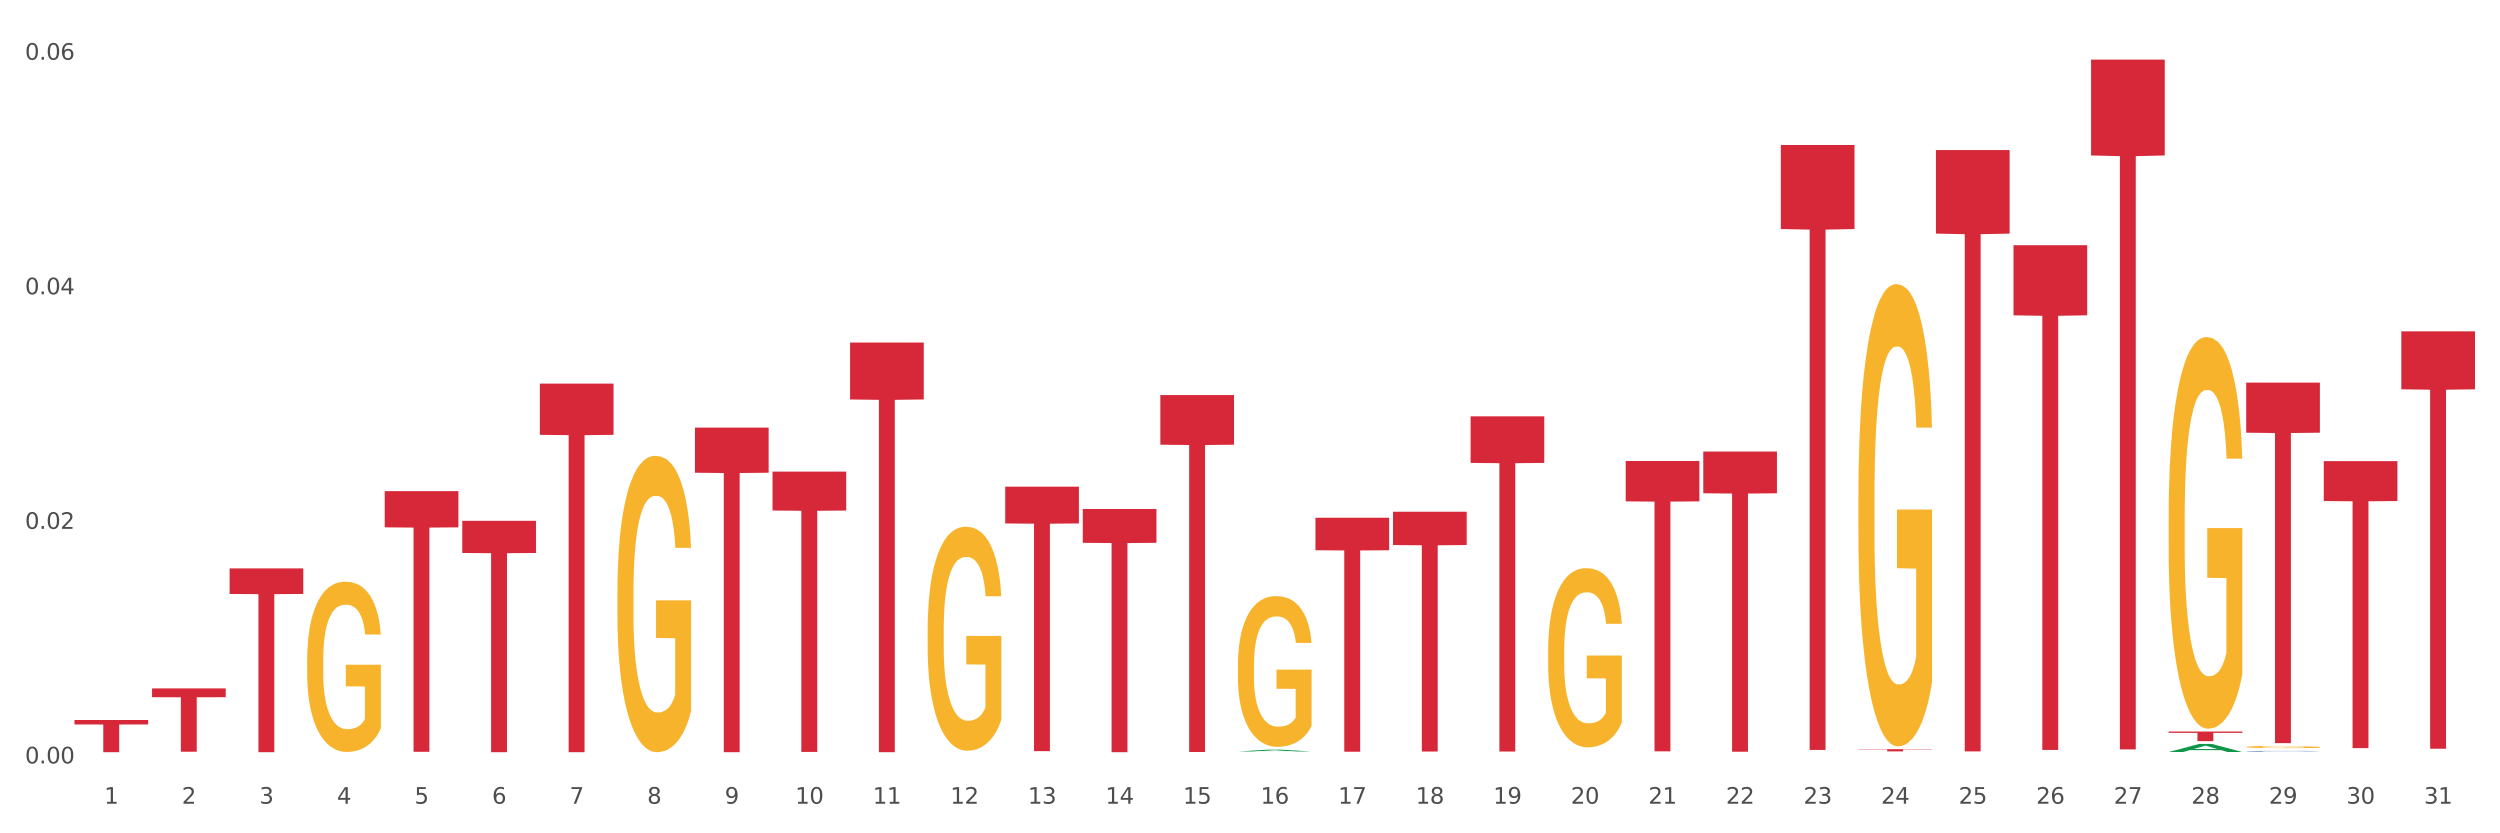<?xml version="1.0" encoding="utf-8" standalone="no"?>
<!DOCTYPE svg PUBLIC "-//W3C//DTD SVG 1.1//EN"
  "http://www.w3.org/Graphics/SVG/1.1/DTD/svg11.dtd">
<svg xmlns:xlink="http://www.w3.org/1999/xlink" width="1080pt" height="360pt" viewBox="0 0 1080 360" xmlns="http://www.w3.org/2000/svg" version="1.1">
 <rect x="0" y="0" width="1080" height="360" fill="#333333" stroke="none"/>
 <defs>
  <style type="text/css">*{stroke-linejoin: round; stroke-linecap: butt}</style>
 </defs>
 <g id="figure_1">
  <g id="patch_1">
   <path d="M 0 360 
L 1080 360 
L 1080 0 
L 0 0 
z
" style="fill: #ffffff; stroke: #ffffff; stroke-linejoin: miter"/>
  </g>
  <g id="axes_1">
   <g id="matplotlib.axis_1">
    <g id="xtick_1">
     <g id="text_1">
      <!-- 1 -->
      <g style="fill: #4d4d4d" transform="translate(45.037 347.204) scale(0.096 -0.096)">
       <defs>
        <path id="DejaVuSans-31" d="M 794 531 
L 1825 531 
L 1825 4091 
L 703 3866 
L 703 4441 
L 1819 4666 
L 2450 4666 
L 2450 531 
L 3481 531 
L 3481 0 
L 794 0 
L 794 531 
z
" transform="scale(0.016)"/>
       </defs>
       <use xlink:href="#DejaVuSans-31"/>
      </g>
     </g>
    </g>
    <g id="xtick_2">
     <g id="text_2">
      <!-- 2 -->
      <g style="fill: #4d4d4d" transform="translate(78.543 347.204) scale(0.096 -0.096)">
       <defs>
        <path id="DejaVuSans-32" d="M 1228 531 
L 3431 531 
L 3431 0 
L 469 0 
L 469 531 
Q 828 903 1448 1529 
Q 2069 2156 2228 2338 
Q 2531 2678 2651 2914 
Q 2772 3150 2772 3378 
Q 2772 3750 2511 3984 
Q 2250 4219 1831 4219 
Q 1534 4219 1204 4116 
Q 875 4013 500 3803 
L 500 4441 
Q 881 4594 1212 4672 
Q 1544 4750 1819 4750 
Q 2544 4750 2975 4387 
Q 3406 4025 3406 3419 
Q 3406 3131 3298 2873 
Q 3191 2616 2906 2266 
Q 2828 2175 2409 1742 
Q 1991 1309 1228 531 
z
" transform="scale(0.016)"/>
       </defs>
       <use xlink:href="#DejaVuSans-32"/>
      </g>
     </g>
    </g>
    <g id="xtick_3">
     <g id="text_3">
      <!-- 3 -->
      <g style="fill: #4d4d4d" transform="translate(112.049 347.204) scale(0.096 -0.096)">
       <defs>
        <path id="DejaVuSans-33" d="M 2597 2516 
Q 3050 2419 3304 2112 
Q 3559 1806 3559 1356 
Q 3559 666 3084 287 
Q 2609 -91 1734 -91 
Q 1441 -91 1130 -33 
Q 819 25 488 141 
L 488 750 
Q 750 597 1062 519 
Q 1375 441 1716 441 
Q 2309 441 2620 675 
Q 2931 909 2931 1356 
Q 2931 1769 2642 2001 
Q 2353 2234 1838 2234 
L 1294 2234 
L 1294 2753 
L 1863 2753 
Q 2328 2753 2575 2939 
Q 2822 3125 2822 3475 
Q 2822 3834 2567 4026 
Q 2313 4219 1838 4219 
Q 1578 4219 1281 4162 
Q 984 4106 628 3988 
L 628 4550 
Q 988 4650 1302 4700 
Q 1616 4750 1894 4750 
Q 2613 4750 3031 4423 
Q 3450 4097 3450 3541 
Q 3450 3153 3228 2886 
Q 3006 2619 2597 2516 
z
" transform="scale(0.016)"/>
       </defs>
       <use xlink:href="#DejaVuSans-33"/>
      </g>
     </g>
    </g>
    <g id="xtick_4">
     <g id="text_4">
      <!-- 4 -->
      <g style="fill: #4d4d4d" transform="translate(145.556 347.204) scale(0.096 -0.096)">
       <defs>
        <path id="DejaVuSans-34" d="M 2419 4116 
L 825 1625 
L 2419 1625 
L 2419 4116 
z
M 2253 4666 
L 3047 4666 
L 3047 1625 
L 3713 1625 
L 3713 1100 
L 3047 1100 
L 3047 0 
L 2419 0 
L 2419 1100 
L 313 1100 
L 313 1709 
L 2253 4666 
z
" transform="scale(0.016)"/>
       </defs>
       <use xlink:href="#DejaVuSans-34"/>
      </g>
     </g>
    </g>
    <g id="xtick_5">
     <g id="text_5">
      <!-- 5 -->
      <g style="fill: #4d4d4d" transform="translate(179.062 347.204) scale(0.096 -0.096)">
       <defs>
        <path id="DejaVuSans-35" d="M 691 4666 
L 3169 4666 
L 3169 4134 
L 1269 4134 
L 1269 2991 
Q 1406 3038 1543 3061 
Q 1681 3084 1819 3084 
Q 2600 3084 3056 2656 
Q 3513 2228 3513 1497 
Q 3513 744 3044 326 
Q 2575 -91 1722 -91 
Q 1428 -91 1123 -41 
Q 819 9 494 109 
L 494 744 
Q 775 591 1075 516 
Q 1375 441 1709 441 
Q 2250 441 2565 725 
Q 2881 1009 2881 1497 
Q 2881 1984 2565 2268 
Q 2250 2553 1709 2553 
Q 1456 2553 1204 2497 
Q 953 2441 691 2322 
L 691 4666 
z
" transform="scale(0.016)"/>
       </defs>
       <use xlink:href="#DejaVuSans-35"/>
      </g>
     </g>
    </g>
    <g id="xtick_6">
     <g id="text_6">
      <!-- 6 -->
      <g style="fill: #4d4d4d" transform="translate(212.569 347.204) scale(0.096 -0.096)">
       <defs>
        <path id="DejaVuSans-36" d="M 2113 2584 
Q 1688 2584 1439 2293 
Q 1191 2003 1191 1497 
Q 1191 994 1439 701 
Q 1688 409 2113 409 
Q 2538 409 2786 701 
Q 3034 994 3034 1497 
Q 3034 2003 2786 2293 
Q 2538 2584 2113 2584 
z
M 3366 4563 
L 3366 3988 
Q 3128 4100 2886 4159 
Q 2644 4219 2406 4219 
Q 1781 4219 1451 3797 
Q 1122 3375 1075 2522 
Q 1259 2794 1537 2939 
Q 1816 3084 2150 3084 
Q 2853 3084 3261 2657 
Q 3669 2231 3669 1497 
Q 3669 778 3244 343 
Q 2819 -91 2113 -91 
Q 1303 -91 875 529 
Q 447 1150 447 2328 
Q 447 3434 972 4092 
Q 1497 4750 2381 4750 
Q 2619 4750 2861 4703 
Q 3103 4656 3366 4563 
z
" transform="scale(0.016)"/>
       </defs>
       <use xlink:href="#DejaVuSans-36"/>
      </g>
     </g>
    </g>
    <g id="xtick_7">
     <g id="text_7">
      <!-- 7 -->
      <g style="fill: #4d4d4d" transform="translate(246.075 347.204) scale(0.096 -0.096)">
       <defs>
        <path id="DejaVuSans-37" d="M 525 4666 
L 3525 4666 
L 3525 4397 
L 1831 0 
L 1172 0 
L 2766 4134 
L 525 4134 
L 525 4666 
z
" transform="scale(0.016)"/>
       </defs>
       <use xlink:href="#DejaVuSans-37"/>
      </g>
     </g>
    </g>
    <g id="xtick_8">
     <g id="text_8">
      <!-- 8 -->
      <g style="fill: #4d4d4d" transform="translate(279.582 347.204) scale(0.096 -0.096)">
       <defs>
        <path id="DejaVuSans-38" d="M 2034 2216 
Q 1584 2216 1326 1975 
Q 1069 1734 1069 1313 
Q 1069 891 1326 650 
Q 1584 409 2034 409 
Q 2484 409 2743 651 
Q 3003 894 3003 1313 
Q 3003 1734 2745 1975 
Q 2488 2216 2034 2216 
z
M 1403 2484 
Q 997 2584 770 2862 
Q 544 3141 544 3541 
Q 544 4100 942 4425 
Q 1341 4750 2034 4750 
Q 2731 4750 3128 4425 
Q 3525 4100 3525 3541 
Q 3525 3141 3298 2862 
Q 3072 2584 2669 2484 
Q 3125 2378 3379 2068 
Q 3634 1759 3634 1313 
Q 3634 634 3220 271 
Q 2806 -91 2034 -91 
Q 1263 -91 848 271 
Q 434 634 434 1313 
Q 434 1759 690 2068 
Q 947 2378 1403 2484 
z
M 1172 3481 
Q 1172 3119 1398 2916 
Q 1625 2713 2034 2713 
Q 2441 2713 2670 2916 
Q 2900 3119 2900 3481 
Q 2900 3844 2670 4047 
Q 2441 4250 2034 4250 
Q 1625 4250 1398 4047 
Q 1172 3844 1172 3481 
z
" transform="scale(0.016)"/>
       </defs>
       <use xlink:href="#DejaVuSans-38"/>
      </g>
     </g>
    </g>
    <g id="xtick_9">
     <g id="text_9">
      <!-- 9 -->
      <g style="fill: #4d4d4d" transform="translate(313.088 347.204) scale(0.096 -0.096)">
       <defs>
        <path id="DejaVuSans-39" d="M 703 97 
L 703 672 
Q 941 559 1184 500 
Q 1428 441 1663 441 
Q 2288 441 2617 861 
Q 2947 1281 2994 2138 
Q 2813 1869 2534 1725 
Q 2256 1581 1919 1581 
Q 1219 1581 811 2004 
Q 403 2428 403 3163 
Q 403 3881 828 4315 
Q 1253 4750 1959 4750 
Q 2769 4750 3195 4129 
Q 3622 3509 3622 2328 
Q 3622 1225 3098 567 
Q 2575 -91 1691 -91 
Q 1453 -91 1209 -44 
Q 966 3 703 97 
z
M 1959 2075 
Q 2384 2075 2632 2365 
Q 2881 2656 2881 3163 
Q 2881 3666 2632 3958 
Q 2384 4250 1959 4250 
Q 1534 4250 1286 3958 
Q 1038 3666 1038 3163 
Q 1038 2656 1286 2365 
Q 1534 2075 1959 2075 
z
" transform="scale(0.016)"/>
       </defs>
       <use xlink:href="#DejaVuSans-39"/>
      </g>
     </g>
    </g>
    <g id="xtick_10">
     <g id="text_10">
      <!-- 10 -->
      <g style="fill: #4d4d4d" transform="translate(343.541 347.204) scale(0.096 -0.096)">
       <defs>
        <path id="DejaVuSans-30" d="M 2034 4250 
Q 1547 4250 1301 3770 
Q 1056 3291 1056 2328 
Q 1056 1369 1301 889 
Q 1547 409 2034 409 
Q 2525 409 2770 889 
Q 3016 1369 3016 2328 
Q 3016 3291 2770 3770 
Q 2525 4250 2034 4250 
z
M 2034 4750 
Q 2819 4750 3233 4129 
Q 3647 3509 3647 2328 
Q 3647 1150 3233 529 
Q 2819 -91 2034 -91 
Q 1250 -91 836 529 
Q 422 1150 422 2328 
Q 422 3509 836 4129 
Q 1250 4750 2034 4750 
z
" transform="scale(0.016)"/>
       </defs>
       <use xlink:href="#DejaVuSans-31"/>
       <use xlink:href="#DejaVuSans-30" transform="translate(63.623 0)"/>
      </g>
     </g>
    </g>
    <g id="xtick_11">
     <g id="text_11">
      <!-- 11 -->
      <g style="fill: #4d4d4d" transform="translate(377.047 347.204) scale(0.096 -0.096)">
       <use xlink:href="#DejaVuSans-31"/>
       <use xlink:href="#DejaVuSans-31" transform="translate(63.623 0)"/>
      </g>
     </g>
    </g>
    <g id="xtick_12">
     <g id="text_12">
      <!-- 12 -->
      <g style="fill: #4d4d4d" transform="translate(410.554 347.204) scale(0.096 -0.096)">
       <use xlink:href="#DejaVuSans-31"/>
       <use xlink:href="#DejaVuSans-32" transform="translate(63.623 0)"/>
      </g>
     </g>
    </g>
    <g id="xtick_13">
     <g id="text_13">
      <!-- 13 -->
      <g style="fill: #4d4d4d" transform="translate(444.06 347.204) scale(0.096 -0.096)">
       <use xlink:href="#DejaVuSans-31"/>
       <use xlink:href="#DejaVuSans-33" transform="translate(63.623 0)"/>
      </g>
     </g>
    </g>
    <g id="xtick_14">
     <g id="text_14">
      <!-- 14 -->
      <g style="fill: #4d4d4d" transform="translate(477.567 347.204) scale(0.096 -0.096)">
       <use xlink:href="#DejaVuSans-31"/>
       <use xlink:href="#DejaVuSans-34" transform="translate(63.623 0)"/>
      </g>
     </g>
    </g>
    <g id="xtick_15">
     <g id="text_15">
      <!-- 15 -->
      <g style="fill: #4d4d4d" transform="translate(511.073 347.204) scale(0.096 -0.096)">
       <use xlink:href="#DejaVuSans-31"/>
       <use xlink:href="#DejaVuSans-35" transform="translate(63.623 0)"/>
      </g>
     </g>
    </g>
    <g id="xtick_16">
     <g id="text_16">
      <!-- 16 -->
      <g style="fill: #4d4d4d" transform="translate(544.58 347.204) scale(0.096 -0.096)">
       <use xlink:href="#DejaVuSans-31"/>
       <use xlink:href="#DejaVuSans-36" transform="translate(63.623 0)"/>
      </g>
     </g>
    </g>
    <g id="xtick_17">
     <g id="text_17">
      <!-- 17 -->
      <g style="fill: #4d4d4d" transform="translate(578.086 347.204) scale(0.096 -0.096)">
       <use xlink:href="#DejaVuSans-31"/>
       <use xlink:href="#DejaVuSans-37" transform="translate(63.623 0)"/>
      </g>
     </g>
    </g>
    <g id="xtick_18">
     <g id="text_18">
      <!-- 18 -->
      <g style="fill: #4d4d4d" transform="translate(611.592 347.204) scale(0.096 -0.096)">
       <use xlink:href="#DejaVuSans-31"/>
       <use xlink:href="#DejaVuSans-38" transform="translate(63.623 0)"/>
      </g>
     </g>
    </g>
    <g id="xtick_19">
     <g id="text_19">
      <!-- 19 -->
      <g style="fill: #4d4d4d" transform="translate(645.099 347.204) scale(0.096 -0.096)">
       <use xlink:href="#DejaVuSans-31"/>
       <use xlink:href="#DejaVuSans-39" transform="translate(63.623 0)"/>
      </g>
     </g>
    </g>
    <g id="xtick_20">
     <g id="text_20">
      <!-- 20 -->
      <g style="fill: #4d4d4d" transform="translate(678.605 347.204) scale(0.096 -0.096)">
       <use xlink:href="#DejaVuSans-32"/>
       <use xlink:href="#DejaVuSans-30" transform="translate(63.623 0)"/>
      </g>
     </g>
    </g>
    <g id="xtick_21">
     <g id="text_21">
      <!-- 21 -->
      <g style="fill: #4d4d4d" transform="translate(712.112 347.204) scale(0.096 -0.096)">
       <use xlink:href="#DejaVuSans-32"/>
       <use xlink:href="#DejaVuSans-31" transform="translate(63.623 0)"/>
      </g>
     </g>
    </g>
    <g id="xtick_22">
     <g id="text_22">
      <!-- 22 -->
      <g style="fill: #4d4d4d" transform="translate(745.618 347.204) scale(0.096 -0.096)">
       <use xlink:href="#DejaVuSans-32"/>
       <use xlink:href="#DejaVuSans-32" transform="translate(63.623 0)"/>
      </g>
     </g>
    </g>
    <g id="xtick_23">
     <g id="text_23">
      <!-- 23 -->
      <g style="fill: #4d4d4d" transform="translate(779.125 347.204) scale(0.096 -0.096)">
       <use xlink:href="#DejaVuSans-32"/>
       <use xlink:href="#DejaVuSans-33" transform="translate(63.623 0)"/>
      </g>
     </g>
    </g>
    <g id="xtick_24">
     <g id="text_24">
      <!-- 24 -->
      <g style="fill: #4d4d4d" transform="translate(812.631 347.204) scale(0.096 -0.096)">
       <use xlink:href="#DejaVuSans-32"/>
       <use xlink:href="#DejaVuSans-34" transform="translate(63.623 0)"/>
      </g>
     </g>
    </g>
    <g id="xtick_25">
     <g id="text_25">
      <!-- 25 -->
      <g style="fill: #4d4d4d" transform="translate(846.138 347.204) scale(0.096 -0.096)">
       <use xlink:href="#DejaVuSans-32"/>
       <use xlink:href="#DejaVuSans-35" transform="translate(63.623 0)"/>
      </g>
     </g>
    </g>
    <g id="xtick_26">
     <g id="text_26">
      <!-- 26 -->
      <g style="fill: #4d4d4d" transform="translate(879.644 347.204) scale(0.096 -0.096)">
       <use xlink:href="#DejaVuSans-32"/>
       <use xlink:href="#DejaVuSans-36" transform="translate(63.623 0)"/>
      </g>
     </g>
    </g>
    <g id="xtick_27">
     <g id="text_27">
      <!-- 27 -->
      <g style="fill: #4d4d4d" transform="translate(913.151 347.204) scale(0.096 -0.096)">
       <use xlink:href="#DejaVuSans-32"/>
       <use xlink:href="#DejaVuSans-37" transform="translate(63.623 0)"/>
      </g>
     </g>
    </g>
    <g id="xtick_28">
     <g id="text_28">
      <!-- 28 -->
      <g style="fill: #4d4d4d" transform="translate(946.657 347.204) scale(0.096 -0.096)">
       <use xlink:href="#DejaVuSans-32"/>
       <use xlink:href="#DejaVuSans-38" transform="translate(63.623 0)"/>
      </g>
     </g>
    </g>
    <g id="xtick_29">
     <g id="text_29">
      <!-- 29 -->
      <g style="fill: #4d4d4d" transform="translate(980.164 347.204) scale(0.096 -0.096)">
       <use xlink:href="#DejaVuSans-32"/>
       <use xlink:href="#DejaVuSans-39" transform="translate(63.623 0)"/>
      </g>
     </g>
    </g>
    <g id="xtick_30">
     <g id="text_30">
      <!-- 30 -->
      <g style="fill: #4d4d4d" transform="translate(1013.67 347.204) scale(0.096 -0.096)">
       <use xlink:href="#DejaVuSans-33"/>
       <use xlink:href="#DejaVuSans-30" transform="translate(63.623 0)"/>
      </g>
     </g>
    </g>
    <g id="xtick_31">
     <g id="text_31">
      <!-- 31 -->
      <g style="fill: #4d4d4d" transform="translate(1047.176 347.204) scale(0.096 -0.096)">
       <use xlink:href="#DejaVuSans-33"/>
       <use xlink:href="#DejaVuSans-31" transform="translate(63.623 0)"/>
      </g>
     </g>
    </g>
    <g id="xtick_32"/>
    <g id="xtick_33"/>
    <g id="xtick_34"/>
    <g id="xtick_35"/>
    <g id="xtick_36"/>
    <g id="xtick_37"/>
    <g id="xtick_38"/>
    <g id="xtick_39"/>
    <g id="xtick_40"/>
    <g id="xtick_41"/>
    <g id="xtick_42"/>
    <g id="xtick_43"/>
    <g id="xtick_44"/>
    <g id="xtick_45"/>
    <g id="xtick_46"/>
    <g id="xtick_47"/>
    <g id="xtick_48"/>
    <g id="xtick_49"/>
    <g id="xtick_50"/>
    <g id="xtick_51"/>
    <g id="xtick_52"/>
    <g id="xtick_53"/>
    <g id="xtick_54"/>
    <g id="xtick_55"/>
    <g id="xtick_56"/>
    <g id="xtick_57"/>
    <g id="xtick_58"/>
    <g id="xtick_59"/>
    <g id="xtick_60"/>
    <g id="xtick_61"/>
   </g>
   <g id="matplotlib.axis_2">
    <g id="ytick_1">
     <g id="text_32">
      <!-- 0.00 -->
      <g style="fill: #4d4d4d" transform="translate(10.8 329.798) scale(0.096 -0.096)">
       <defs>
        <path id="DejaVuSans-2e" d="M 684 794 
L 1344 794 
L 1344 0 
L 684 0 
L 684 794 
z
" transform="scale(0.016)"/>
       </defs>
       <use xlink:href="#DejaVuSans-30"/>
       <use xlink:href="#DejaVuSans-2e" transform="translate(63.623 0)"/>
       <use xlink:href="#DejaVuSans-30" transform="translate(95.41 0)"/>
       <use xlink:href="#DejaVuSans-30" transform="translate(159.033 0)"/>
      </g>
     </g>
    </g>
    <g id="ytick_2">
     <g id="text_33">
      <!-- 0.02 -->
      <g style="fill: #4d4d4d" transform="translate(10.8 228.467) scale(0.096 -0.096)">
       <use xlink:href="#DejaVuSans-30"/>
       <use xlink:href="#DejaVuSans-2e" transform="translate(63.623 0)"/>
       <use xlink:href="#DejaVuSans-30" transform="translate(95.41 0)"/>
       <use xlink:href="#DejaVuSans-32" transform="translate(159.033 0)"/>
      </g>
     </g>
    </g>
    <g id="ytick_3">
     <g id="text_34">
      <!-- 0.04 -->
      <g style="fill: #4d4d4d" transform="translate(10.8 127.135) scale(0.096 -0.096)">
       <use xlink:href="#DejaVuSans-30"/>
       <use xlink:href="#DejaVuSans-2e" transform="translate(63.623 0)"/>
       <use xlink:href="#DejaVuSans-30" transform="translate(95.41 0)"/>
       <use xlink:href="#DejaVuSans-34" transform="translate(159.033 0)"/>
      </g>
     </g>
    </g>
    <g id="ytick_4">
     <g id="text_35">
      <!-- 0.06 -->
      <g style="fill: #4d4d4d" transform="translate(10.8 25.804) scale(0.096 -0.096)">
       <use xlink:href="#DejaVuSans-30"/>
       <use xlink:href="#DejaVuSans-2e" transform="translate(63.623 0)"/>
       <use xlink:href="#DejaVuSans-30" transform="translate(95.41 0)"/>
       <use xlink:href="#DejaVuSans-36" transform="translate(159.033 0)"/>
      </g>
     </g>
    </g>
    <g id="ytick_5"/>
    <g id="ytick_6"/>
    <g id="ytick_7"/>
   </g>
   <g id="PolyCollection_1">
    <path d="M 534.772 324.64 
L 534.805 324.639 
L 547.931 323.845 
L 553.378 323.844 
L 566.603 324.641 
L 560.302 324.641 
L 557.448 324.456 
L 543.895 324.456 
L 543.796 324.459 
L 541.04 324.641 
L 534.772 324.641 
L 534.772 324.64 
L 545.601 324.345 
L 555.741 324.344 
L 550.72 324.014 
L 550.655 324.013 
L 550.589 324.015 
L 545.568 324.344 
L 545.601 324.345 
L 534.772 324.64 
z
" clip-path="url(#p683a101858)" style="fill: #109648"/>
    <path d="M 869.837 105.917 
L 901.668 105.917 
L 901.668 136.221 
L 889.146 136.426 
L 889.146 323.981 
L 882.282 323.981 
L 882.282 136.426 
L 869.837 136.221 
L 869.837 106.122 
L 869.837 105.917 
z
" clip-path="url(#p683a101858)" style="fill: #d62839"/>
    <path d="M 903.343 25.759 
L 935.174 25.759 
L 935.174 67.168 
L 922.653 67.448 
L 922.653 323.736 
L 915.789 323.736 
L 915.789 67.448 
L 903.343 67.168 
L 903.343 26.039 
L 903.343 25.759 
z
" clip-path="url(#p683a101858)" style="fill: #d62839"/>
    <path d="M 936.849 316.017 
L 968.681 316.017 
L 968.681 316.595 
L 956.159 316.599 
L 956.159 320.174 
L 949.295 320.174 
L 949.295 316.599 
L 936.849 316.595 
L 936.849 316.021 
L 936.849 316.017 
z
" clip-path="url(#p683a101858)" style="fill: #d62839"/>
    <path d="M 970.356 165.279 
L 1002.187 165.279 
L 1002.187 186.923 
L 989.666 187.069 
L 989.666 321.032 
L 982.802 321.032 
L 982.802 187.069 
L 970.356 186.923 
L 970.356 165.425 
L 970.356 165.279 
z
" clip-path="url(#p683a101858)" style="fill: #d62839"/>
    <path d="M 1003.862 199.215 
L 1035.694 199.215 
L 1035.694 216.444 
L 1023.172 216.56 
L 1023.172 323.191 
L 1016.308 323.191 
L 1016.308 216.56 
L 1003.862 216.444 
L 1003.862 199.332 
L 1003.862 199.215 
z
" clip-path="url(#p683a101858)" style="fill: #d62839"/>
    <path d="M 1037.369 143.129 
L 1069.2 143.129 
L 1069.2 168.187 
L 1056.679 168.356 
L 1056.679 323.447 
L 1049.815 323.447 
L 1049.815 168.356 
L 1037.369 168.187 
L 1037.369 143.298 
L 1037.369 143.129 
z
" clip-path="url(#p683a101858)" style="fill: #d62839"/>
    <path d="M 266.72 256.076 
L 266.758 255.959 
L 266.758 251.749 
L 266.833 248.124 
L 267.209 239.354 
L 267.773 232.104 
L 268.186 228.245 
L 268.599 225.088 
L 269.088 221.931 
L 269.689 218.657 
L 270.779 213.862 
L 271.455 211.407 
L 272.282 208.834 
L 273.785 205.092 
L 274.875 202.988 
L 276.003 201.234 
L 277.844 199.129 
L 279.047 198.193 
L 280.325 197.492 
L 281.865 197.024 
L 283.03 196.907 
L 285.586 197.258 
L 287.766 198.31 
L 288.818 199.129 
L 290.171 200.532 
L 290.885 201.468 
L 292.05 203.338 
L 293.252 205.794 
L 294.079 207.899 
L 295.319 211.875 
L 296.259 215.85 
L 297.123 220.762 
L 297.574 224.153 
L 297.912 227.31 
L 298.213 230.935 
L 298.514 236.665 
L 291.749 236.665 
L 291.486 232.572 
L 291.073 228.713 
L 290.471 224.971 
L 289.945 222.633 
L 289.043 219.709 
L 288.217 217.838 
L 287.352 216.435 
L 286.3 215.266 
L 285.473 214.681 
L 284.308 214.213 
L 282.016 214.33 
L 280.475 215.266 
L 279.423 216.435 
L 278.746 217.487 
L 278.145 218.657 
L 277.468 220.294 
L 276.679 222.749 
L 276.115 224.971 
L 275.552 227.778 
L 275.101 230.584 
L 274.687 233.858 
L 274.349 237.366 
L 274.086 240.991 
L 273.861 245.435 
L 273.673 252.801 
L 273.673 268.821 
L 273.748 272.446 
L 273.936 277.241 
L 274.161 280.865 
L 274.537 285.192 
L 274.875 288.115 
L 275.514 292.325 
L 276.228 295.833 
L 276.792 298.055 
L 277.356 299.926 
L 278.333 302.498 
L 279.423 304.603 
L 280.362 305.889 
L 281.64 307.059 
L 282.504 307.526 
L 283.256 307.76 
L 285.097 307.76 
L 286.413 307.409 
L 287.878 306.591 
L 289.006 305.539 
L 289.945 304.252 
L 290.998 302.147 
L 291.674 300.16 
L 291.674 275.72 
L 283.406 275.603 
L 283.406 259.35 
L 298.551 259.35 
L 298.551 307.059 
L 297.912 309.514 
L 297.198 311.736 
L 296.447 313.724 
L 295.319 316.179 
L 293.966 318.518 
L 292.764 320.155 
L 291.486 321.558 
L 289.983 322.845 
L 288.029 324.014 
L 286.826 324.482 
L 285.323 324.833 
L 283.557 324.95 
L 282.016 324.716 
L 280.512 324.131 
L 278.934 323.079 
L 277.393 321.558 
L 276.228 320.038 
L 275.063 318.167 
L 273.823 315.712 
L 272.846 313.373 
L 272.094 311.268 
L 271.268 308.579 
L 270.366 305.071 
L 269.689 301.914 
L 269.088 298.639 
L 268.449 294.43 
L 267.998 290.805 
L 267.547 286.244 
L 267.284 282.853 
L 266.983 277.591 
L 266.758 270.225 
L 266.72 256.076 
z
" clip-path="url(#p683a101858)" style="fill: #f7b32b"/>
    <path d="M 970.356 324.524 
L 970.394 324.524 
L 970.394 324.516 
L 970.506 324.506 
L 970.92 324.487 
L 971.447 324.473 
L 972.35 324.456 
L 972.839 324.449 
L 973.479 324.441 
L 974.796 324.428 
L 976.301 324.417 
L 977.354 324.411 
L 978.144 324.408 
L 979.913 324.401 
L 980.929 324.398 
L 981.982 324.395 
L 982.885 324.394 
L 984.39 324.392 
L 985.594 324.391 
L 986.986 324.391 
L 988.153 324.391 
L 989.695 324.392 
L 991.953 324.395 
L 992.818 324.397 
L 993.985 324.401 
L 995.189 324.405 
L 996.167 324.409 
L 997.296 324.415 
L 998.462 324.424 
L 999.591 324.434 
L 1000.381 324.443 
L 1001.021 324.453 
L 1001.585 324.466 
L 1001.999 324.479 
L 1002.187 324.49 
L 995.302 324.49 
L 995.113 324.48 
L 994.737 324.469 
L 994.361 324.462 
L 993.947 324.456 
L 993.307 324.449 
L 992.743 324.445 
L 991.802 324.44 
L 990.937 324.436 
L 990.222 324.434 
L 989.357 324.433 
L 987.513 324.431 
L 986.196 324.431 
L 985.368 324.432 
L 984.353 324.433 
L 983.487 324.435 
L 982.471 324.438 
L 981.681 324.442 
L 980.891 324.446 
L 980.44 324.45 
L 979.762 324.456 
L 979.311 324.46 
L 978.709 324.469 
L 978.37 324.475 
L 977.768 324.49 
L 977.505 324.502 
L 977.392 324.509 
L 977.317 324.518 
L 977.317 324.56 
L 977.542 324.579 
L 977.731 324.587 
L 978.032 324.597 
L 978.596 324.609 
L 979.424 324.62 
L 980.289 324.629 
L 981.004 324.634 
L 981.681 324.638 
L 982.358 324.641 
L 983.186 324.643 
L 983.863 324.645 
L 984.879 324.647 
L 986.083 324.647 
L 987.024 324.647 
L 988.943 324.646 
L 989.808 324.645 
L 990.636 324.643 
L 991.539 324.64 
L 992.254 324.636 
L 992.668 324.634 
L 993.345 324.629 
L 993.872 324.623 
L 994.323 324.617 
L 994.624 324.612 
L 994.963 324.604 
L 995.226 324.595 
L 995.302 324.59 
L 1002.187 324.59 
L 1002.037 324.599 
L 1001.773 324.609 
L 1001.246 324.622 
L 1000.833 324.629 
L 1000.193 324.638 
L 999.516 324.645 
L 998.575 324.654 
L 997.71 324.66 
L 996.807 324.665 
L 995.828 324.67 
L 994.06 324.677 
L 993.42 324.679 
L 992.066 324.682 
L 991.012 324.684 
L 989.47 324.686 
L 987.889 324.687 
L 986.234 324.687 
L 984.766 324.687 
L 983.149 324.685 
L 982.133 324.684 
L 981.004 324.681 
L 979.687 324.677 
L 978.445 324.673 
L 977.279 324.667 
L 976.188 324.661 
L 975.172 324.654 
L 973.855 324.642 
L 972.877 324.631 
L 972.162 324.621 
L 971.673 324.612 
L 971.184 324.6 
L 970.92 324.592 
L 970.506 324.573 
L 970.356 324.556 
L 970.356 324.524 
z
" clip-path="url(#p683a101858)" style="fill: #255c99"/>
    <path d="M 32.175 311.039 
L 64.006 311.039 
L 64.006 312.972 
L 51.485 312.985 
L 51.485 324.95 
L 44.621 324.95 
L 44.621 312.985 
L 32.175 312.972 
L 32.175 311.052 
L 32.175 311.039 
z
" clip-path="url(#p683a101858)" style="fill: #d62839"/>
    <path d="M 970.356 322.675 
L 970.394 322.674 
L 970.394 322.643 
L 970.469 322.616 
L 970.844 322.55 
L 971.408 322.496 
L 971.822 322.467 
L 972.235 322.444 
L 972.724 322.42 
L 973.325 322.396 
L 974.415 322.36 
L 975.091 322.342 
L 975.918 322.323 
L 977.421 322.295 
L 978.511 322.279 
L 979.638 322.266 
L 981.48 322.25 
L 982.683 322.243 
L 983.96 322.238 
L 985.501 322.234 
L 986.666 322.234 
L 989.222 322.236 
L 991.401 322.244 
L 992.454 322.25 
L 993.807 322.261 
L 994.521 322.268 
L 995.686 322.282 
L 996.888 322.3 
L 997.715 322.316 
L 998.955 322.345 
L 999.895 322.375 
L 1000.759 322.412 
L 1001.21 322.437 
L 1001.548 322.461 
L 1001.849 322.488 
L 1002.149 322.53 
L 995.385 322.53 
L 995.122 322.5 
L 994.708 322.471 
L 994.107 322.443 
L 993.581 322.426 
L 992.679 322.404 
L 991.852 322.39 
L 990.988 322.379 
L 989.936 322.371 
L 989.109 322.366 
L 987.944 322.363 
L 985.651 322.364 
L 984.111 322.371 
L 983.058 322.379 
L 982.382 322.387 
L 981.781 322.396 
L 981.104 322.408 
L 980.315 322.426 
L 979.751 322.443 
L 979.187 322.464 
L 978.737 322.485 
L 978.323 322.509 
L 977.985 322.536 
L 977.722 322.563 
L 977.496 322.596 
L 977.308 322.651 
L 977.308 322.77 
L 977.384 322.797 
L 977.571 322.833 
L 977.797 322.86 
L 978.173 322.893 
L 978.511 322.914 
L 979.15 322.946 
L 979.864 322.972 
L 980.428 322.989 
L 980.991 323.003 
L 981.968 323.022 
L 983.058 323.037 
L 983.998 323.047 
L 985.276 323.056 
L 986.14 323.059 
L 986.892 323.061 
L 988.733 323.061 
L 990.048 323.058 
L 991.514 323.052 
L 992.641 323.044 
L 993.581 323.035 
L 994.633 323.019 
L 995.31 323.004 
L 995.31 322.822 
L 987.042 322.821 
L 987.042 322.7 
L 1002.187 322.7 
L 1002.187 323.056 
L 1001.548 323.074 
L 1000.834 323.091 
L 1000.083 323.105 
L 998.955 323.124 
L 997.602 323.141 
L 996.4 323.153 
L 995.122 323.164 
L 993.619 323.174 
L 991.664 323.182 
L 990.462 323.186 
L 988.959 323.188 
L 987.192 323.189 
L 985.651 323.188 
L 984.148 323.183 
L 982.57 323.175 
L 981.029 323.164 
L 979.864 323.153 
L 978.699 323.139 
L 977.459 323.12 
L 976.482 323.103 
L 975.73 323.087 
L 974.903 323.067 
L 974.001 323.041 
L 973.325 323.017 
L 972.724 322.993 
L 972.085 322.961 
L 971.634 322.934 
L 971.183 322.9 
L 970.92 322.875 
L 970.619 322.836 
L 970.394 322.781 
L 970.356 322.675 
z
" clip-path="url(#p683a101858)" style="fill: #f7b32b"/>
    <path d="M 936.849 223.792 
L 936.887 223.637 
L 936.887 218.074 
L 936.962 213.283 
L 937.338 201.693 
L 937.902 192.111 
L 938.315 187.012 
L 938.729 182.839 
L 939.217 178.666 
L 939.818 174.339 
L 940.908 168.003 
L 941.585 164.758 
L 942.411 161.358 
L 943.915 156.413 
L 945.005 153.631 
L 946.132 151.313 
L 947.973 148.531 
L 949.176 147.295 
L 950.454 146.368 
L 951.995 145.75 
L 953.16 145.595 
L 955.715 146.059 
L 957.895 147.45 
L 958.947 148.531 
L 960.3 150.386 
L 961.014 151.622 
L 962.179 154.095 
L 963.382 157.34 
L 964.208 160.122 
L 965.449 165.376 
L 966.388 170.63 
L 967.253 177.121 
L 967.704 181.603 
L 968.042 185.775 
L 968.342 190.566 
L 968.643 198.138 
L 961.878 198.138 
L 961.615 192.73 
L 961.202 187.63 
L 960.601 182.684 
L 960.075 179.594 
L 959.173 175.73 
L 958.346 173.258 
L 957.481 171.403 
L 956.429 169.858 
L 955.602 169.085 
L 954.437 168.467 
L 952.145 168.621 
L 950.604 169.858 
L 949.552 171.403 
L 948.875 172.794 
L 948.274 174.339 
L 947.598 176.503 
L 946.808 179.748 
L 946.245 182.684 
L 945.681 186.393 
L 945.23 190.102 
L 944.817 194.429 
L 944.478 199.066 
L 944.215 203.856 
L 943.99 209.729 
L 943.802 219.465 
L 943.802 240.637 
L 943.877 245.427 
L 944.065 251.764 
L 944.291 256.554 
L 944.666 262.272 
L 945.005 266.136 
L 945.643 271.699 
L 946.357 276.335 
L 946.921 279.272 
L 947.485 281.744 
L 948.462 285.144 
L 949.552 287.926 
L 950.491 289.626 
L 951.769 291.171 
L 952.634 291.789 
L 953.385 292.098 
L 955.227 292.098 
L 956.542 291.635 
L 958.008 290.553 
L 959.135 289.162 
L 960.075 287.462 
L 961.127 284.68 
L 961.803 282.053 
L 961.803 249.755 
L 953.535 249.6 
L 953.535 228.119 
L 968.681 228.119 
L 968.681 291.171 
L 968.042 294.416 
L 967.328 297.353 
L 966.576 299.98 
L 965.449 303.225 
L 964.096 306.316 
L 962.893 308.479 
L 961.615 310.334 
L 960.112 312.034 
L 958.158 313.579 
L 956.955 314.197 
L 955.452 314.661 
L 953.686 314.816 
L 952.145 314.506 
L 950.642 313.734 
L 949.063 312.343 
L 947.522 310.334 
L 946.357 308.325 
L 945.192 305.852 
L 943.952 302.607 
L 942.975 299.516 
L 942.224 296.734 
L 941.397 293.18 
L 940.495 288.544 
L 939.818 284.371 
L 939.217 280.044 
L 938.578 274.481 
L 938.127 269.69 
L 937.676 263.663 
L 937.413 259.181 
L 937.113 252.227 
L 936.887 242.491 
L 936.849 223.792 
z
" clip-path="url(#p683a101858)" style="fill: #f7b32b"/>
    <path d="M 802.824 215.004 
L 802.861 214.822 
L 802.861 208.255 
L 802.936 202.6 
L 803.312 188.919 
L 803.876 177.609 
L 804.289 171.59 
L 804.703 166.665 
L 805.191 161.739 
L 805.793 156.632 
L 806.882 149.153 
L 807.559 145.322 
L 808.386 141.309 
L 809.889 135.472 
L 810.979 132.188 
L 812.106 129.452 
L 813.948 126.168 
L 815.15 124.709 
L 816.428 123.615 
L 817.969 122.885 
L 819.134 122.703 
L 821.689 123.25 
L 823.869 124.892 
L 824.921 126.168 
L 826.274 128.357 
L 826.988 129.817 
L 828.153 132.735 
L 829.356 136.566 
L 830.183 139.85 
L 831.423 146.052 
L 832.362 152.254 
L 833.227 159.915 
L 833.678 165.205 
L 834.016 170.13 
L 834.317 175.785 
L 834.617 184.724 
L 827.853 184.724 
L 827.59 178.339 
L 827.176 172.319 
L 826.575 166.482 
L 826.049 162.834 
L 825.147 158.273 
L 824.32 155.355 
L 823.456 153.166 
L 822.403 151.342 
L 821.577 150.43 
L 820.412 149.7 
L 818.119 149.882 
L 816.578 151.342 
L 815.526 153.166 
L 814.85 154.808 
L 814.248 156.632 
L 813.572 159.186 
L 812.783 163.016 
L 812.219 166.482 
L 811.655 170.86 
L 811.204 175.238 
L 810.791 180.346 
L 810.453 185.818 
L 810.19 191.473 
L 809.964 198.405 
L 809.776 209.897 
L 809.776 234.888 
L 809.851 240.542 
L 810.039 248.021 
L 810.265 253.676 
L 810.64 260.426 
L 810.979 264.986 
L 811.618 271.553 
L 812.332 277.025 
L 812.895 280.491 
L 813.459 283.41 
L 814.436 287.423 
L 815.526 290.706 
L 816.466 292.713 
L 817.743 294.537 
L 818.608 295.267 
L 819.359 295.632 
L 821.201 295.632 
L 822.516 295.084 
L 823.982 293.808 
L 825.109 292.166 
L 826.049 290.159 
L 827.101 286.876 
L 827.777 283.775 
L 827.777 245.65 
L 819.51 245.468 
L 819.51 220.112 
L 834.655 220.112 
L 834.655 294.537 
L 834.016 298.368 
L 833.302 301.834 
L 832.55 304.935 
L 831.423 308.766 
L 830.07 312.414 
L 828.867 314.968 
L 827.59 317.157 
L 826.086 319.163 
L 824.132 320.987 
L 822.929 321.717 
L 821.426 322.264 
L 819.66 322.447 
L 818.119 322.082 
L 816.616 321.17 
L 815.037 319.528 
L 813.497 317.157 
L 812.332 314.785 
L 811.167 311.867 
L 809.926 308.036 
L 808.949 304.388 
L 808.198 301.104 
L 807.371 296.909 
L 806.469 291.436 
L 805.793 286.511 
L 805.191 281.403 
L 804.552 274.836 
L 804.101 269.182 
L 803.65 262.067 
L 803.387 256.777 
L 803.087 248.569 
L 802.861 237.077 
L 802.824 215.004 
z
" clip-path="url(#p683a101858)" style="fill: #f7b32b"/>
    <path d="M 668.798 281.21 
L 668.835 281.139 
L 668.835 278.594 
L 668.911 276.403 
L 669.286 271.101 
L 669.85 266.718 
L 670.263 264.385 
L 670.677 262.476 
L 671.165 260.567 
L 671.767 258.588 
L 672.857 255.69 
L 673.533 254.205 
L 674.36 252.65 
L 675.863 250.388 
L 676.953 249.115 
L 678.08 248.055 
L 679.922 246.783 
L 681.124 246.217 
L 682.402 245.793 
L 683.943 245.51 
L 685.108 245.439 
L 687.663 245.651 
L 689.843 246.288 
L 690.895 246.783 
L 692.248 247.631 
L 692.962 248.196 
L 694.127 249.327 
L 695.33 250.812 
L 696.157 252.084 
L 697.397 254.488 
L 698.336 256.892 
L 699.201 259.861 
L 699.652 261.911 
L 699.99 263.819 
L 700.291 266.011 
L 700.591 269.475 
L 693.827 269.475 
L 693.564 267 
L 693.15 264.668 
L 692.549 262.405 
L 692.023 260.992 
L 691.121 259.224 
L 690.294 258.093 
L 689.43 257.245 
L 688.377 256.538 
L 687.551 256.185 
L 686.386 255.902 
L 684.093 255.973 
L 682.552 256.538 
L 681.5 257.245 
L 680.824 257.881 
L 680.222 258.588 
L 679.546 259.578 
L 678.757 261.062 
L 678.193 262.405 
L 677.629 264.102 
L 677.178 265.799 
L 676.765 267.778 
L 676.427 269.899 
L 676.164 272.09 
L 675.938 274.777 
L 675.75 279.23 
L 675.75 288.915 
L 675.825 291.106 
L 676.013 294.005 
L 676.239 296.196 
L 676.615 298.812 
L 676.953 300.579 
L 677.592 303.124 
L 678.306 305.245 
L 678.869 306.588 
L 679.433 307.719 
L 680.41 309.274 
L 681.5 310.547 
L 682.44 311.324 
L 683.717 312.031 
L 684.582 312.314 
L 685.333 312.455 
L 687.175 312.455 
L 688.49 312.243 
L 689.956 311.749 
L 691.083 311.112 
L 692.023 310.335 
L 693.075 309.062 
L 693.752 307.861 
L 693.752 293.086 
L 685.484 293.015 
L 685.484 283.189 
L 700.629 283.189 
L 700.629 312.031 
L 699.99 313.516 
L 699.276 314.859 
L 698.524 316.061 
L 697.397 317.545 
L 696.044 318.959 
L 694.841 319.949 
L 693.564 320.797 
L 692.06 321.575 
L 690.106 322.282 
L 688.904 322.564 
L 687.4 322.777 
L 685.634 322.847 
L 684.093 322.706 
L 682.59 322.352 
L 681.012 321.716 
L 679.471 320.797 
L 678.306 319.878 
L 677.141 318.747 
L 675.901 317.263 
L 674.923 315.849 
L 674.172 314.576 
L 673.345 312.95 
L 672.443 310.83 
L 671.767 308.921 
L 671.165 306.942 
L 670.527 304.397 
L 670.076 302.205 
L 669.625 299.448 
L 669.361 297.398 
L 669.061 294.217 
L 668.835 289.763 
L 668.798 281.21 
z
" clip-path="url(#p683a101858)" style="fill: #f7b32b"/>
    <path d="M 534.772 287.609 
L 534.81 287.55 
L 534.81 285.409 
L 534.885 283.565 
L 535.26 279.104 
L 535.824 275.416 
L 536.238 273.453 
L 536.651 271.847 
L 537.14 270.241 
L 537.741 268.576 
L 538.831 266.137 
L 539.507 264.888 
L 540.334 263.58 
L 541.837 261.676 
L 542.927 260.606 
L 544.054 259.714 
L 545.896 258.643 
L 547.099 258.167 
L 548.376 257.81 
L 549.917 257.572 
L 551.082 257.513 
L 553.638 257.691 
L 555.817 258.227 
L 556.87 258.643 
L 558.222 259.357 
L 558.937 259.833 
L 560.102 260.784 
L 561.304 262.033 
L 562.131 263.104 
L 563.371 265.126 
L 564.311 267.149 
L 565.175 269.647 
L 565.626 271.372 
L 565.964 272.978 
L 566.265 274.821 
L 566.565 277.736 
L 559.801 277.736 
L 559.538 275.654 
L 559.124 273.691 
L 558.523 271.788 
L 557.997 270.598 
L 557.095 269.111 
L 556.268 268.16 
L 555.404 267.446 
L 554.352 266.851 
L 553.525 266.554 
L 552.36 266.316 
L 550.067 266.375 
L 548.527 266.851 
L 547.474 267.446 
L 546.798 267.981 
L 546.197 268.576 
L 545.52 269.409 
L 544.731 270.658 
L 544.167 271.788 
L 543.603 273.215 
L 543.153 274.643 
L 542.739 276.308 
L 542.401 278.093 
L 542.138 279.937 
L 541.912 282.197 
L 541.724 285.944 
L 541.724 294.093 
L 541.8 295.936 
L 541.987 298.375 
L 542.213 300.219 
L 542.589 302.42 
L 542.927 303.907 
L 543.566 306.048 
L 544.28 307.832 
L 544.844 308.962 
L 545.407 309.914 
L 546.384 311.223 
L 547.474 312.293 
L 548.414 312.947 
L 549.692 313.542 
L 550.556 313.78 
L 551.308 313.899 
L 553.149 313.899 
L 554.464 313.721 
L 555.93 313.304 
L 557.057 312.769 
L 557.997 312.115 
L 559.049 311.044 
L 559.726 310.033 
L 559.726 297.602 
L 551.458 297.542 
L 551.458 289.275 
L 566.603 289.275 
L 566.603 313.542 
L 565.964 314.791 
L 565.25 315.921 
L 564.499 316.933 
L 563.371 318.182 
L 562.018 319.371 
L 560.816 320.204 
L 559.538 320.918 
L 558.035 321.572 
L 556.08 322.167 
L 554.878 322.405 
L 553.375 322.583 
L 551.608 322.643 
L 550.067 322.524 
L 548.564 322.226 
L 546.986 321.691 
L 545.445 320.918 
L 544.28 320.144 
L 543.115 319.193 
L 541.875 317.944 
L 540.898 316.754 
L 540.146 315.684 
L 539.319 314.315 
L 538.417 312.531 
L 537.741 310.925 
L 537.14 309.26 
L 536.501 307.119 
L 536.05 305.275 
L 535.599 302.955 
L 535.336 301.23 
L 535.035 298.554 
L 534.81 294.806 
L 534.772 287.609 
z
" clip-path="url(#p683a101858)" style="fill: #f7b32b"/>
    <path d="M 400.746 272.255 
L 400.784 272.167 
L 400.784 268.985 
L 400.859 266.244 
L 401.235 259.615 
L 401.798 254.134 
L 402.212 251.217 
L 402.625 248.83 
L 403.114 246.443 
L 403.715 243.968 
L 404.805 240.344 
L 405.481 238.487 
L 406.308 236.543 
L 407.811 233.714 
L 408.901 232.123 
L 410.029 230.797 
L 411.87 229.206 
L 413.073 228.499 
L 414.35 227.968 
L 415.891 227.615 
L 417.056 227.526 
L 419.612 227.791 
L 421.791 228.587 
L 422.844 229.206 
L 424.197 230.266 
L 424.911 230.974 
L 426.076 232.388 
L 427.278 234.244 
L 428.105 235.836 
L 429.345 238.841 
L 430.285 241.847 
L 431.149 245.559 
L 431.6 248.123 
L 431.938 250.51 
L 432.239 253.25 
L 432.54 257.581 
L 425.775 257.581 
L 425.512 254.487 
L 425.099 251.57 
L 424.497 248.742 
L 423.971 246.974 
L 423.069 244.764 
L 422.242 243.349 
L 421.378 242.289 
L 420.326 241.405 
L 419.499 240.963 
L 418.334 240.609 
L 416.042 240.697 
L 414.501 241.405 
L 413.448 242.289 
L 412.772 243.084 
L 412.171 243.968 
L 411.494 245.206 
L 410.705 247.062 
L 410.141 248.742 
L 409.578 250.863 
L 409.127 252.985 
L 408.713 255.46 
L 408.375 258.112 
L 408.112 260.852 
L 407.886 264.211 
L 407.699 269.78 
L 407.699 281.891 
L 407.774 284.631 
L 407.962 288.255 
L 408.187 290.996 
L 408.563 294.266 
L 408.901 296.476 
L 409.54 299.659 
L 410.254 302.311 
L 410.818 303.99 
L 411.382 305.404 
L 412.359 307.349 
L 413.448 308.94 
L 414.388 309.913 
L 415.666 310.797 
L 416.53 311.15 
L 417.282 311.327 
L 419.123 311.327 
L 420.439 311.062 
L 421.904 310.443 
L 423.032 309.648 
L 423.971 308.675 
L 425.023 307.084 
L 425.7 305.581 
L 425.7 287.106 
L 417.432 287.018 
L 417.432 274.731 
L 432.577 274.731 
L 432.577 310.797 
L 431.938 312.653 
L 431.224 314.333 
L 430.473 315.835 
L 429.345 317.692 
L 427.992 319.46 
L 426.79 320.697 
L 425.512 321.758 
L 424.009 322.73 
L 422.055 323.614 
L 420.852 323.968 
L 419.349 324.233 
L 417.582 324.322 
L 416.042 324.145 
L 414.538 323.703 
L 412.96 322.907 
L 411.419 321.758 
L 410.254 320.609 
L 409.089 319.195 
L 407.849 317.338 
L 406.872 315.57 
L 406.12 313.979 
L 405.293 311.946 
L 404.391 309.294 
L 403.715 306.907 
L 403.114 304.432 
L 402.475 301.25 
L 402.024 298.509 
L 401.573 295.062 
L 401.31 292.498 
L 401.009 288.521 
L 400.784 282.951 
L 400.746 272.255 
z
" clip-path="url(#p683a101858)" style="fill: #f7b32b"/>
    <path d="M 836.33 64.82 
L 868.161 64.82 
L 868.161 100.921 
L 855.64 101.164 
L 855.64 324.596 
L 848.776 324.596 
L 848.776 101.164 
L 836.33 100.921 
L 836.33 65.064 
L 836.33 64.82 
z
" clip-path="url(#p683a101858)" style="fill: #d62839"/>
    <path d="M 802.824 323.648 
L 834.655 323.648 
L 834.655 323.78 
L 822.134 323.781 
L 822.134 324.6 
L 815.269 324.6 
L 815.269 323.781 
L 802.824 323.78 
L 802.824 323.649 
L 802.824 323.648 
z
" clip-path="url(#p683a101858)" style="fill: #d62839"/>
    <path d="M 132.694 285.279 
L 132.732 285.212 
L 132.732 282.794 
L 132.807 280.711 
L 133.183 275.673 
L 133.747 271.508 
L 134.16 269.291 
L 134.573 267.477 
L 135.062 265.663 
L 135.663 263.782 
L 136.753 261.028 
L 137.43 259.617 
L 138.256 258.14 
L 139.76 255.99 
L 140.849 254.781 
L 141.977 253.773 
L 143.818 252.564 
L 145.021 252.026 
L 146.299 251.623 
L 147.84 251.355 
L 149.005 251.287 
L 151.56 251.489 
L 153.74 252.094 
L 154.792 252.564 
L 156.145 253.37 
L 156.859 253.907 
L 158.024 254.982 
L 159.227 256.393 
L 160.053 257.602 
L 161.294 259.886 
L 162.233 262.17 
L 163.097 264.992 
L 163.548 266.94 
L 163.887 268.754 
L 164.187 270.836 
L 164.488 274.128 
L 157.723 274.128 
L 157.46 271.777 
L 157.047 269.56 
L 156.446 267.41 
L 155.919 266.066 
L 155.018 264.387 
L 154.191 263.312 
L 153.326 262.506 
L 152.274 261.834 
L 151.447 261.498 
L 150.282 261.23 
L 147.99 261.297 
L 146.449 261.834 
L 145.397 262.506 
L 144.72 263.111 
L 144.119 263.782 
L 143.443 264.723 
L 142.653 266.134 
L 142.09 267.41 
L 141.526 269.022 
L 141.075 270.635 
L 140.662 272.516 
L 140.323 274.531 
L 140.06 276.613 
L 139.835 279.166 
L 139.647 283.398 
L 139.647 292.602 
L 139.722 294.684 
L 139.91 297.438 
L 140.135 299.521 
L 140.511 302.006 
L 140.849 303.686 
L 141.488 306.104 
L 142.202 308.12 
L 142.766 309.396 
L 143.33 310.471 
L 144.307 311.949 
L 145.397 313.158 
L 146.336 313.897 
L 147.614 314.569 
L 148.478 314.837 
L 149.23 314.972 
L 151.072 314.972 
L 152.387 314.77 
L 153.853 314.3 
L 154.98 313.695 
L 155.919 312.956 
L 156.972 311.747 
L 157.648 310.605 
L 157.648 296.565 
L 149.38 296.498 
L 149.38 287.16 
L 164.526 287.16 
L 164.526 314.569 
L 163.887 315.979 
L 163.173 317.256 
L 162.421 318.398 
L 161.294 319.809 
L 159.941 321.152 
L 158.738 322.093 
L 157.46 322.899 
L 155.957 323.638 
L 154.003 324.309 
L 152.8 324.578 
L 151.297 324.78 
L 149.531 324.847 
L 147.99 324.712 
L 146.487 324.377 
L 144.908 323.772 
L 143.367 322.899 
L 142.202 322.025 
L 141.037 320.951 
L 139.797 319.54 
L 138.82 318.196 
L 138.068 316.987 
L 137.242 315.442 
L 136.34 313.427 
L 135.663 311.613 
L 135.062 309.732 
L 134.423 307.314 
L 133.972 305.231 
L 133.521 302.611 
L 133.258 300.663 
L 132.957 297.64 
L 132.732 293.408 
L 132.694 285.279 
z
" clip-path="url(#p683a101858)" style="fill: #f7b32b"/>
    <path d="M 735.811 195.072 
L 767.642 195.072 
L 767.642 213.094 
L 755.121 213.216 
L 755.121 324.763 
L 748.257 324.763 
L 748.257 213.216 
L 735.811 213.094 
L 735.811 195.193 
L 735.811 195.072 
z
" clip-path="url(#p683a101858)" style="fill: #d62839"/>
    <path d="M 300.227 184.728 
L 332.058 184.728 
L 332.058 204.214 
L 319.537 204.346 
L 319.537 324.95 
L 312.673 324.95 
L 312.673 204.346 
L 300.227 204.214 
L 300.227 184.859 
L 300.227 184.728 
z
" clip-path="url(#p683a101858)" style="fill: #d62839"/>
    <path d="M 769.317 62.628 
L 801.148 62.628 
L 801.148 98.946 
L 788.627 99.192 
L 788.627 323.973 
L 781.763 323.973 
L 781.763 99.192 
L 769.317 98.946 
L 769.317 62.873 
L 769.317 62.628 
z
" clip-path="url(#p683a101858)" style="fill: #d62839"/>
    <path d="M 367.24 147.977 
L 399.071 147.977 
L 399.071 172.57 
L 386.55 172.737 
L 386.55 324.95 
L 379.685 324.95 
L 379.685 172.737 
L 367.24 172.57 
L 367.24 148.143 
L 367.24 147.977 
z
" clip-path="url(#p683a101858)" style="fill: #d62839"/>
    <path d="M 233.214 165.713 
L 265.045 165.713 
L 265.045 187.842 
L 252.524 187.991 
L 252.524 324.95 
L 245.66 324.95 
L 245.66 187.991 
L 233.214 187.842 
L 233.214 165.863 
L 233.214 165.713 
z
" clip-path="url(#p683a101858)" style="fill: #d62839"/>
    <path d="M 199.707 224.994 
L 231.538 224.994 
L 231.538 238.885 
L 219.017 238.979 
L 219.017 324.95 
L 212.153 324.95 
L 212.153 238.979 
L 199.707 238.885 
L 199.707 225.088 
L 199.707 224.994 
z
" clip-path="url(#p683a101858)" style="fill: #d62839"/>
    <path d="M 166.201 212.161 
L 198.032 212.161 
L 198.032 227.811 
L 185.511 227.917 
L 185.511 324.776 
L 178.647 324.776 
L 178.647 227.917 
L 166.201 227.811 
L 166.201 212.267 
L 166.201 212.161 
z
" clip-path="url(#p683a101858)" style="fill: #d62839"/>
    <path d="M 65.681 297.393 
L 97.513 297.393 
L 97.513 301.196 
L 84.991 301.222 
L 84.991 324.763 
L 78.127 324.763 
L 78.127 301.222 
L 65.681 301.196 
L 65.681 297.419 
L 65.681 297.393 
z
" clip-path="url(#p683a101858)" style="fill: #d62839"/>
    <path d="M 99.188 245.56 
L 131.019 245.56 
L 131.019 256.591 
L 118.498 256.666 
L 118.498 324.942 
L 111.634 324.942 
L 111.634 256.666 
L 99.188 256.591 
L 99.188 245.634 
L 99.188 245.56 
z
" clip-path="url(#p683a101858)" style="fill: #d62839"/>
    <path d="M 434.253 210.254 
L 466.084 210.254 
L 466.084 226.129 
L 453.562 226.236 
L 453.562 324.487 
L 446.698 324.487 
L 446.698 226.236 
L 434.253 226.129 
L 434.253 210.362 
L 434.253 210.254 
z
" clip-path="url(#p683a101858)" style="fill: #d62839"/>
    <path d="M 467.759 219.899 
L 499.59 219.899 
L 499.59 234.497 
L 487.069 234.596 
L 487.069 324.95 
L 480.205 324.95 
L 480.205 234.596 
L 467.759 234.497 
L 467.759 219.997 
L 467.759 219.899 
z
" clip-path="url(#p683a101858)" style="fill: #d62839"/>
    <path d="M 501.265 170.676 
L 533.097 170.676 
L 533.097 192.104 
L 520.575 192.249 
L 520.575 324.874 
L 513.711 324.874 
L 513.711 192.249 
L 501.265 192.104 
L 501.265 170.82 
L 501.265 170.676 
z
" clip-path="url(#p683a101858)" style="fill: #d62839"/>
    <path d="M 568.278 223.654 
L 600.11 223.654 
L 600.11 237.703 
L 587.588 237.798 
L 587.588 324.748 
L 580.724 324.748 
L 580.724 237.798 
L 568.278 237.703 
L 568.278 223.749 
L 568.278 223.654 
z
" clip-path="url(#p683a101858)" style="fill: #d62839"/>
    <path d="M 601.785 221.069 
L 633.616 221.069 
L 633.616 235.463 
L 621.095 235.56 
L 621.095 324.648 
L 614.231 324.648 
L 614.231 235.56 
L 601.785 235.463 
L 601.785 221.166 
L 601.785 221.069 
z
" clip-path="url(#p683a101858)" style="fill: #d62839"/>
    <path d="M 635.291 179.842 
L 667.122 179.842 
L 667.122 199.967 
L 654.601 200.103 
L 654.601 324.658 
L 647.737 324.658 
L 647.737 200.103 
L 635.291 199.967 
L 635.291 179.978 
L 635.291 179.842 
z
" clip-path="url(#p683a101858)" style="fill: #d62839"/>
    <path d="M 702.304 199.157 
L 734.135 199.157 
L 734.135 216.588 
L 721.614 216.705 
L 721.614 324.587 
L 714.75 324.587 
L 714.75 216.705 
L 702.304 216.588 
L 702.304 199.275 
L 702.304 199.157 
z
" clip-path="url(#p683a101858)" style="fill: #d62839"/>
    <path d="M 936.849 324.872 
L 936.882 324.868 
L 950.009 321.379 
L 955.456 321.375 
L 968.681 324.878 
L 962.38 324.878 
L 959.525 324.062 
L 945.972 324.062 
L 945.874 324.076 
L 943.117 324.878 
L 936.849 324.878 
L 936.849 324.872 
L 947.679 323.576 
L 957.819 323.572 
L 952.798 322.122 
L 952.732 322.115 
L 952.667 322.125 
L 947.646 323.572 
L 947.679 323.576 
L 936.849 324.872 
z
" clip-path="url(#p683a101858)" style="fill: #109648"/>
    <path d="M 333.733 203.72 
L 365.564 203.72 
L 365.564 220.55 
L 353.043 220.663 
L 353.043 324.823 
L 346.179 324.823 
L 346.179 220.663 
L 333.733 220.55 
L 333.733 203.834 
L 333.733 203.72 
z
" clip-path="url(#p683a101858)" style="fill: #d62839"/>
   </g>
  </g>
 </g>
 <defs>
  <clipPath id="p683a101858">
   <rect x="32.175" y="10.8" width="1037.025" height="329.109"/>
  </clipPath>
 </defs>
</svg>
